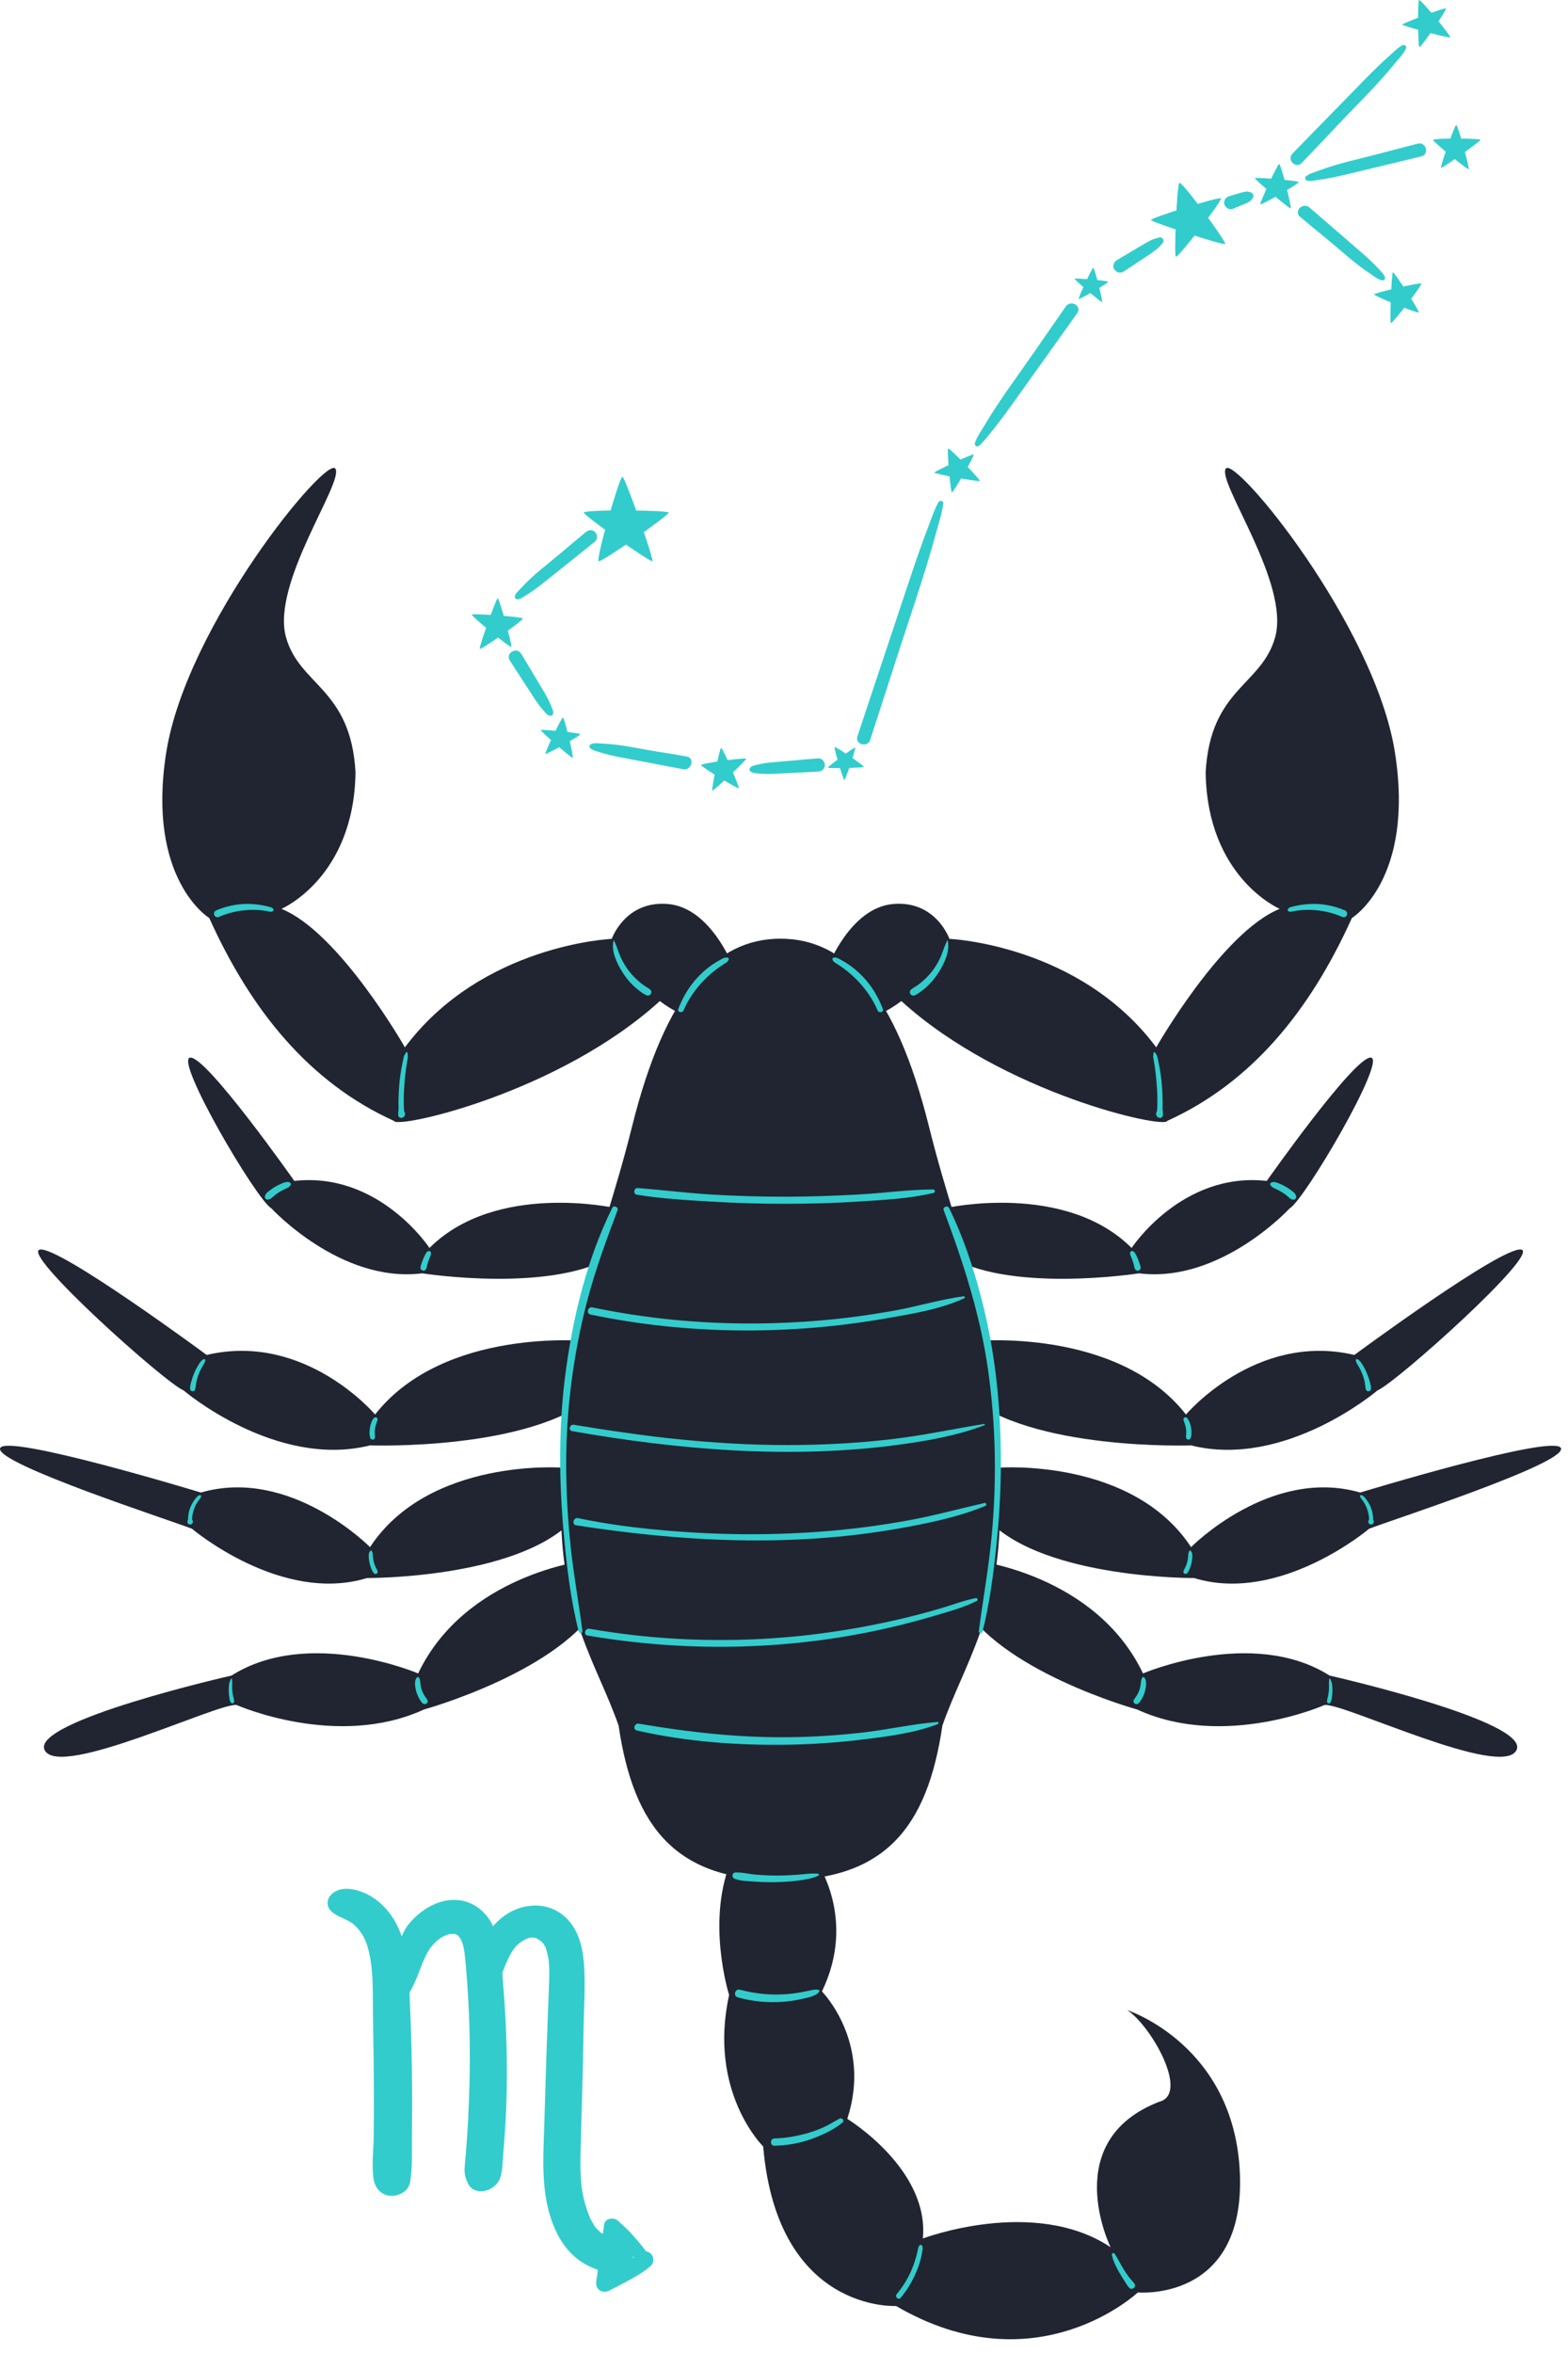 <svg width="70" height="105" viewBox="0 0 70 105" fill="none" xmlns="http://www.w3.org/2000/svg">
<path d="M14.763 85.261C15.041 85.556 15.527 85.628 15.814 85.894C16.099 86.157 16.29 86.468 16.405 86.856C16.705 87.869 16.63 89.005 16.651 90.049C16.674 91.224 16.689 92.4 16.692 93.575C16.693 94.152 16.69 94.73 16.683 95.307C16.676 95.912 16.596 96.562 16.666 97.162C16.714 97.575 16.947 97.93 17.39 97.982C17.766 98.027 18.237 97.799 18.307 97.384C18.421 96.707 18.381 95.992 18.389 95.306C18.397 94.646 18.399 93.986 18.397 93.326C18.392 92.006 18.358 90.687 18.3 89.368C18.245 88.128 18.258 86.776 17.597 85.677C17.312 85.203 16.905 84.788 16.409 84.536C15.935 84.295 15.173 84.107 14.764 84.57C14.584 84.773 14.573 85.059 14.763 85.261Z" fill="#33CCCC"/>
<path d="M17.48 89.49C18.015 89.513 18.301 88.913 18.495 88.505C18.717 88.037 18.849 87.535 19.109 87.083C19.291 86.766 19.601 86.481 19.878 86.372C19.966 86.338 20.063 86.309 20.156 86.295C20.019 86.315 20.323 86.303 20.249 86.294C20.353 86.306 20.417 86.328 20.51 86.445C20.694 86.677 20.743 87.142 20.773 87.458C20.831 88.073 20.875 88.689 20.908 89.305C20.975 90.559 20.991 91.816 20.956 93.071C20.937 93.75 20.91 94.429 20.868 95.108C20.846 95.457 20.821 95.806 20.791 96.155C20.777 96.319 20.762 96.483 20.747 96.647C20.719 96.939 20.755 97.129 20.877 97.406C21.134 97.99 21.913 97.821 22.212 97.406C22.447 97.079 22.422 96.607 22.457 96.217C22.49 95.848 22.518 95.478 22.542 95.108C22.589 94.389 22.619 93.669 22.626 92.948C22.64 91.506 22.587 90.064 22.468 88.627C22.369 87.43 22.403 85.809 21.26 85.073C20.169 84.371 18.861 85.033 18.167 85.963C17.884 86.344 16.562 89.45 17.48 89.49Z" fill="#33CCCC"/>
<path d="M21.8 88.908C22.189 88.787 22.235 88.491 22.376 88.148C22.515 87.812 22.638 87.46 22.823 87.147C22.958 86.919 23.12 86.731 23.352 86.598C23.592 86.46 23.767 86.422 23.974 86.502C23.94 86.489 24.207 86.666 24.122 86.591C24.126 86.595 24.292 86.77 24.203 86.658C24.234 86.696 24.261 86.743 24.286 86.784C24.379 86.942 24.337 86.847 24.394 87.029C24.443 87.185 24.479 87.349 24.5 87.511C24.482 87.371 24.508 87.647 24.508 87.64C24.512 87.696 24.515 87.753 24.517 87.809C24.523 87.949 24.523 88.088 24.52 88.228C24.512 88.655 24.49 89.082 24.473 89.509C24.408 91.247 24.348 92.986 24.3 94.725C24.257 96.258 24.12 97.863 24.712 99.316C24.961 99.927 25.313 100.461 25.849 100.858C26.405 101.268 27.585 101.735 28.106 101.08C28.266 100.879 28.334 100.625 28.195 100.389C27.949 99.971 27.593 99.948 27.18 99.814C26.944 99.738 27.281 99.876 27.07 99.771C27.014 99.743 26.96 99.713 26.907 99.681C26.856 99.65 26.805 99.617 26.757 99.58C26.888 99.682 26.68 99.497 26.659 99.475C26.659 99.475 26.515 99.31 26.591 99.403C26.665 99.495 26.537 99.324 26.537 99.324C26.471 99.223 26.417 99.117 26.36 99.01C26.338 98.97 26.281 98.829 26.35 98.998C26.326 98.938 26.303 98.878 26.281 98.817C26.236 98.698 26.194 98.578 26.155 98.457C25.901 97.661 25.898 96.839 25.918 96.01C25.94 95.084 25.969 94.159 25.995 93.233C26.02 92.322 26.037 91.412 26.053 90.501C26.069 89.635 26.126 88.758 26.086 87.893C26.056 87.228 25.948 86.51 25.572 85.944C25.113 85.255 24.374 84.936 23.558 85.059C22.708 85.187 21.984 85.795 21.622 86.563C21.402 87.03 21.302 87.486 21.282 87.998C21.274 88.2 21.237 88.475 21.347 88.658C21.428 88.8 21.624 88.962 21.8 88.908Z" fill="#33CCCC"/>
<path d="M29.009 100.776C28.965 100.587 28.808 100.42 28.692 100.268C28.54 100.069 28.373 99.882 28.206 99.695C28.018 99.483 27.802 99.294 27.593 99.102C27.41 98.934 27.012 98.97 26.971 99.266C26.869 100.002 26.767 100.739 26.665 101.475C26.649 101.58 26.636 101.684 26.62 101.789C26.599 101.945 26.622 102.09 26.757 102.191C26.887 102.288 27.038 102.29 27.183 102.221C27.438 102.099 27.688 101.968 27.936 101.832C28.323 101.62 28.728 101.401 29.058 101.104C29.21 100.967 29.197 100.708 29.058 100.569C28.906 100.417 28.677 100.432 28.523 100.569C28.497 100.593 28.41 100.688 28.485 100.604C28.458 100.635 28.41 100.66 28.377 100.683C28.293 100.741 28.206 100.796 28.119 100.849C27.925 100.968 27.727 101.079 27.526 101.187C27.285 101.316 27.044 101.441 26.799 101.56C26.991 101.67 27.182 101.78 27.373 101.89C27.47 101.153 27.567 100.416 27.663 99.678C27.677 99.573 27.691 99.469 27.704 99.364C27.492 99.452 27.28 99.539 27.07 99.627C27.276 99.814 27.473 100.015 27.687 100.193C27.863 100.34 28.034 100.493 28.209 100.64C28.36 100.766 28.505 100.937 28.677 101.031C28.852 101.13 29.055 100.971 29.009 100.776Z" fill="#33CCCC"/>
<path d="M52.652 8.158C52.762 8.074 54.78 10.818 54.696 10.888C54.612 10.958 51.397 9.91 51.383 9.816C51.369 9.722 54.406 8.776 54.504 8.847C54.602 8.919 52.585 11.519 52.494 11.461C52.403 11.403 52.541 8.241 52.652 8.158Z" fill="#33CCCC"/>
<path d="M26.729 25.043C26.576 25.001 27.665 21.244 27.787 21.272C27.909 21.3 29.201 24.961 29.127 25.04C29.05 25.119 26.066 23.013 26.062 22.873C26.058 22.733 29.838 22.754 29.849 22.877C29.86 23 26.883 25.085 26.729 25.043Z" fill="#33CCCC"/>
<path d="M63.347 0.001C63.414 -0.056 64.795 1.62 64.744 1.667C64.693 1.714 62.611 1.16 62.598 1.101C62.585 1.042 64.486 0.333 64.551 0.375C64.616 0.417 63.423 2.143 63.363 2.109C63.303 2.075 63.28 0.058 63.347 0.001Z" fill="#33CCCC"/>
<path d="M63.977 6.244C63.976 6.158 66.09 6.172 66.094 6.239C66.098 6.307 64.384 7.518 64.331 7.49C64.279 7.462 64.934 5.6 65.007 5.577C65.079 5.555 65.624 7.524 65.561 7.547C65.499 7.572 63.978 6.33 63.977 6.244Z" fill="#33CCCC"/>
<path d="M63.448 12.653C63.52 12.708 62.151 14.458 62.092 14.418C62.033 14.377 62.126 12.173 62.182 12.148C62.238 12.122 63.367 13.864 63.34 13.939C63.312 14.013 61.324 13.203 61.344 13.136C61.365 13.068 63.376 12.598 63.448 12.653Z" fill="#33CCCC"/>
<path d="M57.104 7.318C57.184 7.297 57.681 9.281 57.618 9.301C57.555 9.321 56.007 8.006 56.02 7.951C56.033 7.896 57.937 8.061 57.976 8.123C58.014 8.185 56.301 9.171 56.264 9.118C56.227 9.065 57.023 7.339 57.104 7.318Z" fill="#33CCCC"/>
<path d="M48.803 11.951C48.865 11.935 49.247 13.462 49.199 13.478C49.151 13.493 47.959 12.481 47.969 12.439C47.979 12.397 49.445 12.524 49.474 12.572C49.504 12.62 48.184 13.379 48.156 13.338C48.128 13.296 48.741 11.968 48.803 11.951Z" fill="#33CCCC"/>
<path d="M37.259 33.341C37.294 33.288 38.593 34.179 38.567 34.223C38.541 34.266 36.978 34.297 36.957 34.258C36.936 34.219 38.119 33.344 38.173 33.361C38.227 33.378 37.741 34.82 37.692 34.808C37.643 34.796 37.223 33.394 37.259 33.341Z" fill="#33CCCC"/>
<path d="M25.128 32.022C25.201 32.004 25.625 33.803 25.568 33.821C25.511 33.838 24.128 32.631 24.141 32.581C24.154 32.531 25.872 32.705 25.906 32.761C25.94 32.818 24.379 33.687 24.346 33.639C24.313 33.59 25.055 32.04 25.128 32.022Z" fill="#33CCCC"/>
<path d="M31.297 34.142C31.285 34.059 33.3 33.794 33.312 33.858C33.324 33.922 31.852 35.301 31.799 35.282C31.746 35.264 32.125 33.403 32.19 33.373C32.256 33.342 33.035 35.145 32.978 35.175C32.922 35.205 31.309 34.222 31.297 34.142Z" fill="#33CCCC"/>
<path d="M42.325 20.02C42.383 19.962 43.784 21.414 43.74 21.462C43.696 21.51 41.726 21.148 41.711 21.094C41.695 21.04 43.404 20.245 43.467 20.28C43.53 20.314 42.551 22 42.493 21.973C42.435 21.945 42.267 20.078 42.325 20.02Z" fill="#33CCCC"/>
<path d="M23.336 27.597C23.391 27.675 21.464 29.013 21.417 28.954C21.37 28.895 22.153 26.701 22.218 26.692C22.283 26.684 22.877 28.794 22.826 28.86C22.775 28.926 21.022 27.488 21.063 27.426C21.105 27.365 23.281 27.519 23.336 27.597Z" fill="#33CCCC"/>
<path d="M62.61 2.019C62.405 2.125 62.243 2.298 62.07 2.45C61.66 2.812 61.273 3.194 60.891 3.585C60.024 4.472 59.156 5.358 58.291 6.246C58.093 6.449 57.894 6.651 57.697 6.856C57.434 7.13 57.85 7.547 58.114 7.273C58.655 6.71 59.19 6.141 59.727 5.574C60.574 4.679 61.471 3.81 62.25 2.854C62.427 2.637 62.645 2.426 62.765 2.172C62.811 2.072 62.714 1.966 62.61 2.019Z" fill="#33CCCC"/>
<path d="M61.83 12.371C61.771 12.216 61.65 12.11 61.539 11.99C61.292 11.723 61.028 11.48 60.753 11.242C60.133 10.705 59.513 10.168 58.891 9.633C58.745 9.507 58.599 9.38 58.452 9.255C58.164 9.012 57.745 9.427 58.035 9.672C58.437 10.011 58.845 10.343 59.251 10.677C59.885 11.199 60.501 11.778 61.191 12.226C61.347 12.328 61.508 12.472 61.694 12.509C61.767 12.525 61.863 12.458 61.83 12.371Z" fill="#33CCCC"/>
<path d="M43.684 19.906C43.88 19.756 44.021 19.557 44.178 19.367C44.549 18.917 44.895 18.451 45.234 17.976C46.008 16.892 46.784 15.809 47.556 14.724C47.736 14.472 47.917 14.22 48.095 13.967C48.314 13.656 47.803 13.361 47.586 13.669C47.11 14.347 46.641 15.03 46.169 15.711C45.423 16.789 44.624 17.847 43.955 18.975C43.801 19.234 43.611 19.49 43.52 19.779C43.492 19.866 43.605 19.967 43.684 19.906Z" fill="#33CCCC"/>
<path d="M41.899 22.404C41.717 22.724 41.604 23.079 41.472 23.423C41.16 24.235 40.876 25.056 40.601 25.882C39.97 27.773 39.339 29.664 38.711 31.556C38.567 31.991 38.42 32.425 38.278 32.861C38.16 33.222 38.729 33.377 38.847 33.018C39.234 31.836 39.613 30.651 39.995 29.467C40.603 27.579 41.268 25.698 41.788 23.783C41.906 23.347 42.058 22.91 42.111 22.461C42.122 22.346 41.951 22.313 41.899 22.404Z" fill="#33CCCC"/>
<path d="M33.493 34.416C33.581 34.502 33.705 34.498 33.822 34.512C34.056 34.54 34.283 34.544 34.518 34.533C35.061 34.506 35.604 34.481 36.147 34.452C36.274 34.445 36.402 34.44 36.529 34.432C36.688 34.421 36.824 34.304 36.824 34.137C36.824 33.986 36.689 33.831 36.529 33.842C36.185 33.865 35.842 33.898 35.499 33.928C35.209 33.953 34.919 33.978 34.629 34.004C34.37 34.026 34.109 34.046 33.857 34.113C33.737 34.145 33.572 34.157 33.491 34.259C33.456 34.305 33.446 34.37 33.493 34.416Z" fill="#33CCCC"/>
<path d="M26.35 33.386C26.462 33.486 26.603 33.514 26.744 33.559C27.064 33.661 27.386 33.736 27.717 33.798C28.471 33.943 29.225 34.087 29.98 34.228C30.154 34.261 30.328 34.295 30.502 34.327C30.873 34.392 31.032 33.824 30.659 33.758C30.181 33.672 29.701 33.597 29.221 33.52C28.465 33.395 27.693 33.215 26.926 33.184C26.757 33.176 26.561 33.136 26.4 33.2C26.327 33.227 26.281 33.325 26.35 33.386Z" fill="#33CCCC"/>
<path d="M24.687 31.86C24.72 31.748 24.664 31.652 24.624 31.549C24.535 31.318 24.426 31.104 24.299 30.892C24.021 30.428 23.745 29.963 23.465 29.5C23.399 29.39 23.334 29.279 23.266 29.17C23.065 28.849 22.555 29.144 22.757 29.468C22.937 29.757 23.126 30.042 23.312 30.328C23.47 30.57 23.627 30.812 23.785 31.055C23.926 31.272 24.066 31.493 24.244 31.683C24.33 31.775 24.419 31.917 24.549 31.94C24.609 31.95 24.668 31.923 24.687 31.86Z" fill="#33CCCC"/>
<path d="M23.124 26.741C23.133 26.741 23.142 26.738 23.151 26.738C23.161 26.736 23.171 26.735 23.181 26.733C23.133 26.739 23.228 26.72 23.258 26.703C23.344 26.654 23.427 26.599 23.511 26.547C23.808 26.363 24.083 26.151 24.356 25.933C24.954 25.456 25.553 24.979 26.149 24.498C26.289 24.387 26.429 24.276 26.568 24.162C26.691 24.061 26.673 23.849 26.568 23.744C26.446 23.622 26.275 23.643 26.151 23.744C25.776 24.052 25.408 24.367 25.037 24.68C24.463 25.163 23.84 25.623 23.327 26.172C23.244 26.262 23.159 26.349 23.076 26.441C23.052 26.466 23.032 26.491 23.014 26.523C23.006 26.537 22.985 26.625 23.003 26.555C23.001 26.561 22.998 26.567 22.997 26.573C22.995 26.584 22.99 26.593 22.987 26.604C22.954 26.692 23.047 26.753 23.124 26.741Z" fill="#33CCCC"/>
<path d="M55.84 8.587C55.785 8.57 55.727 8.545 55.668 8.548C55.574 8.552 55.485 8.575 55.395 8.601C55.25 8.642 55.106 8.683 54.962 8.727C54.93 8.737 54.897 8.745 54.865 8.756C54.792 8.782 54.729 8.823 54.689 8.891C54.652 8.954 54.636 9.047 54.659 9.118C54.705 9.261 54.866 9.379 55.022 9.324C55.046 9.315 55.07 9.304 55.093 9.294C55.07 9.304 55.046 9.314 55.023 9.324C55.114 9.287 55.205 9.251 55.295 9.213C55.369 9.182 55.443 9.151 55.517 9.12C55.605 9.083 55.695 9.051 55.774 8.999C55.819 8.969 55.855 8.937 55.886 8.892C55.893 8.882 55.899 8.872 55.906 8.862C55.916 8.848 55.926 8.833 55.935 8.819C55.993 8.731 55.931 8.615 55.84 8.587Z" fill="#33CCCC"/>
<path d="M51.898 10.638C51.863 10.597 51.795 10.581 51.745 10.597C51.631 10.632 51.51 10.66 51.402 10.711C51.244 10.786 51.096 10.874 50.946 10.963C50.646 11.141 50.346 11.318 50.046 11.498C49.981 11.537 49.915 11.575 49.85 11.616C49.72 11.698 49.656 11.883 49.744 12.019C49.828 12.15 50.008 12.212 50.147 12.125C50.326 12.012 50.502 11.893 50.678 11.776C50.998 11.564 51.328 11.362 51.631 11.126C51.646 11.114 51.661 11.103 51.676 11.091C51.615 11.139 51.705 11.066 51.724 11.045C51.747 11.02 51.769 10.996 51.792 10.971C51.827 10.934 51.862 10.896 51.896 10.859C51.931 10.822 51.957 10.758 51.936 10.707C51.927 10.679 51.918 10.662 51.898 10.638Z" fill="#33CCCC"/>
<path d="M58.349 8.059C58.525 8.094 58.699 8.051 58.875 8.026C59.278 7.969 59.672 7.889 60.068 7.794C60.979 7.575 61.891 7.357 62.802 7.136C63.019 7.083 63.236 7.032 63.453 6.978C63.821 6.885 63.665 6.317 63.296 6.409C62.725 6.553 62.157 6.705 61.588 6.855C60.695 7.09 59.772 7.279 58.906 7.602C58.7 7.678 58.47 7.732 58.299 7.872C58.235 7.924 58.27 8.044 58.349 8.059Z" fill="#33CCCC"/>
<path d="M26.122 69.643C26.122 69.643 20.773 70.263 18.667 74.675C18.667 74.675 13.788 72.588 10.337 74.769C10.337 74.769 1.332 76.814 1.996 78.102C2.66 79.39 9.723 75.985 10.559 76.082C10.559 76.082 15.043 78.072 18.928 76.284C18.928 76.284 25.157 74.566 26.831 71.422L26.122 69.643Z" fill="#212531"/>
<path d="M18.647 74.835C18.558 74.877 18.528 75.015 18.527 75.105C18.526 75.215 18.544 75.328 18.57 75.434C18.596 75.539 18.635 75.641 18.682 75.738C18.706 75.787 18.733 75.834 18.763 75.879C18.799 75.932 18.837 75.993 18.893 76.026C18.931 76.048 18.989 76.053 19.026 76.026C19.035 76.019 19.044 76.013 19.053 76.005C19.085 75.976 19.102 75.918 19.087 75.876C19.066 75.822 19.031 75.786 18.999 75.741C18.971 75.701 18.945 75.66 18.921 75.618C18.875 75.538 18.84 75.454 18.814 75.366C18.788 75.28 18.774 75.193 18.766 75.104C18.758 75.02 18.746 74.897 18.68 74.838C18.67 74.831 18.658 74.83 18.647 74.835Z" fill="#33CCCC"/>
<path d="M10.317 74.911C10.271 74.992 10.24 75.068 10.228 75.161C10.216 75.254 10.21 75.347 10.211 75.44C10.212 75.535 10.219 75.629 10.232 75.723C10.244 75.81 10.254 75.926 10.32 75.989C10.36 76.027 10.434 76.013 10.448 75.955C10.468 75.871 10.426 75.777 10.409 75.693C10.392 75.609 10.378 75.525 10.371 75.439C10.364 75.352 10.363 75.265 10.367 75.178C10.371 75.09 10.365 75.008 10.357 74.92C10.355 74.902 10.328 74.891 10.317 74.911Z" fill="#33CCCC"/>
<path d="M25.082 65.492C25.082 65.492 19.141 65.049 16.519 69.039C16.519 69.039 12.975 65.442 8.968 66.603C8.968 66.603 0.233 63.941 0.005 64.628C-0.223 65.315 7.779 67.898 8.57 68.219C8.57 68.219 12.554 71.594 16.386 70.418C16.386 70.418 22.984 70.459 25.524 67.887L25.082 65.492Z" fill="#212531"/>
<path d="M16.559 69.182C16.536 69.206 16.511 69.229 16.493 69.258C16.467 69.299 16.462 69.352 16.461 69.4C16.458 69.494 16.469 69.59 16.485 69.683C16.5 69.771 16.523 69.857 16.554 69.941C16.588 70.034 16.627 70.133 16.694 70.208C16.758 70.278 16.891 70.205 16.857 70.113C16.827 70.032 16.779 69.96 16.746 69.88C16.714 69.803 16.69 69.722 16.673 69.64C16.656 69.561 16.649 69.482 16.645 69.4C16.643 69.353 16.641 69.307 16.622 69.264C16.609 69.236 16.591 69.212 16.577 69.184C16.574 69.178 16.564 69.177 16.559 69.182Z" fill="#33CCCC"/>
<path d="M8.897 66.722C8.8 66.765 8.732 66.864 8.672 66.948C8.609 67.035 8.556 67.129 8.513 67.228C8.424 67.432 8.391 67.647 8.391 67.868C8.406 67.841 8.421 67.815 8.437 67.788C8.311 67.85 8.355 68.049 8.502 68.029C8.563 68.021 8.612 67.968 8.612 67.905C8.612 67.838 8.565 67.801 8.509 67.779C8.532 67.809 8.554 67.839 8.577 67.868C8.566 67.673 8.611 67.479 8.678 67.297C8.712 67.206 8.756 67.119 8.808 67.037C8.86 66.955 8.934 66.886 8.974 66.798C8.996 66.746 8.948 66.699 8.897 66.722Z" fill="#33CCCC"/>
<path d="M26.216 59.845C26.216 59.845 19.817 59.211 16.745 63.121C16.745 63.121 13.629 59.428 9.227 60.463C9.227 60.463 2.636 55.595 1.778 55.761C0.92 55.928 7.359 61.699 8.196 62.046C8.196 62.046 12.307 65.553 16.521 64.499C16.521 64.499 23.656 64.752 26.554 62.257L26.216 59.845Z" fill="#212531"/>
<path d="M16.725 63.256C16.651 63.289 16.607 63.403 16.579 63.474C16.551 63.546 16.53 63.622 16.517 63.698C16.503 63.778 16.495 63.859 16.496 63.94C16.496 63.986 16.503 64.031 16.509 64.076C16.516 64.126 16.523 64.172 16.56 64.21C16.603 64.254 16.698 64.252 16.725 64.189C16.74 64.153 16.745 64.131 16.741 64.092C16.741 64.09 16.738 64.062 16.737 64.052C16.734 64.019 16.734 63.986 16.732 63.953C16.73 63.888 16.732 63.807 16.741 63.752C16.752 63.682 16.769 63.613 16.792 63.547C16.803 63.514 16.814 63.48 16.826 63.447C16.84 63.409 16.86 63.373 16.856 63.331C16.849 63.262 16.79 63.227 16.725 63.256Z" fill="#33CCCC"/>
<path d="M9.094 60.652C8.982 60.703 8.912 60.819 8.85 60.92C8.784 61.027 8.727 61.138 8.678 61.253C8.63 61.367 8.588 61.483 8.555 61.602C8.522 61.723 8.467 61.874 8.49 61.999C8.507 62.091 8.662 62.117 8.701 62.027C8.747 61.92 8.74 61.786 8.765 61.672C8.79 61.557 8.825 61.444 8.866 61.333C8.907 61.224 8.957 61.118 9.014 61.017C9.069 60.918 9.146 60.822 9.166 60.708C9.175 60.664 9.135 60.634 9.094 60.652Z" fill="#33CCCC"/>
<path d="M27.446 53.904C27.446 53.904 22.145 52.722 19.173 55.689C19.173 55.689 16.936 52.276 13.139 52.697C13.139 52.697 9.231 47.142 8.495 47.194C7.758 47.247 11.447 53.543 12.114 53.919C12.114 53.919 15.205 57.277 18.845 56.821C18.845 56.821 24.801 57.758 27.485 55.961L27.446 53.904Z" fill="#212531"/>
<path d="M19.161 55.826C19.115 55.829 19.084 55.841 19.054 55.876C19.028 55.906 19.006 55.936 18.988 55.972C18.957 56.033 18.928 56.095 18.901 56.158C18.874 56.222 18.849 56.286 18.827 56.351C18.803 56.421 18.776 56.495 18.77 56.569C18.764 56.635 18.826 56.693 18.886 56.701C18.956 56.71 19.009 56.668 19.033 56.605C19.055 56.547 19.062 56.481 19.079 56.421C19.096 56.36 19.115 56.3 19.136 56.24C19.159 56.177 19.177 56.132 19.2 56.082C19.215 56.049 19.227 56.018 19.236 55.983C19.248 55.937 19.245 55.904 19.223 55.862C19.211 55.841 19.185 55.825 19.161 55.826Z" fill="#33CCCC"/>
<path d="M12.952 52.778C12.86 52.712 12.724 52.753 12.629 52.791C12.523 52.834 12.42 52.881 12.32 52.937C12.229 52.988 12.142 53.045 12.059 53.108C11.96 53.184 11.799 53.287 11.835 53.433C11.835 53.41 11.835 53.388 11.835 53.365C11.833 53.369 11.832 53.374 11.83 53.378C11.798 53.461 11.896 53.556 11.978 53.526C11.983 53.524 11.987 53.523 11.992 53.521C11.969 53.521 11.947 53.521 11.924 53.521C12.052 53.557 12.158 53.422 12.247 53.35C12.278 53.325 12.304 53.305 12.347 53.274C12.39 53.244 12.433 53.215 12.478 53.188C12.562 53.137 12.65 53.091 12.74 53.05C12.782 53.031 12.831 53.011 12.878 52.981C12.924 52.952 12.966 52.908 12.985 52.857C12.998 52.828 12.976 52.795 12.952 52.778Z" fill="#33CCCC"/>
<path d="M43.572 69.643C43.572 69.643 48.922 70.263 51.027 74.675C51.027 74.675 55.906 72.588 59.357 74.77C59.357 74.77 68.362 76.815 67.698 78.103C67.034 79.391 59.971 75.986 59.135 76.083C59.135 76.083 54.651 78.073 50.766 76.285C50.766 76.285 44.537 74.567 42.863 71.423L43.572 69.643Z" fill="#212531"/>
<path d="M51.017 74.84C50.953 74.898 50.938 75.016 50.931 75.098C50.922 75.19 50.908 75.279 50.882 75.368C50.856 75.454 50.822 75.535 50.779 75.612C50.755 75.654 50.728 75.695 50.7 75.735C50.667 75.783 50.63 75.821 50.608 75.877C50.592 75.918 50.609 75.977 50.642 76.006C50.65 76.013 50.66 76.02 50.669 76.027C50.706 76.054 50.764 76.049 50.801 76.027C50.855 75.995 50.892 75.938 50.926 75.887C50.958 75.842 50.984 75.795 51.008 75.747C51.059 75.648 51.099 75.543 51.124 75.435C51.151 75.331 51.166 75.222 51.167 75.115C51.169 75.023 51.139 74.879 51.048 74.836C51.038 74.83 51.026 74.831 51.017 74.84Z" fill="#33CCCC"/>
<path d="M59.338 74.922C59.33 75.01 59.325 75.092 59.328 75.18C59.333 75.267 59.331 75.354 59.324 75.441C59.317 75.527 59.303 75.611 59.286 75.695C59.269 75.778 59.227 75.873 59.248 75.957C59.261 76.015 59.336 76.029 59.376 75.991C59.441 75.928 59.45 75.811 59.463 75.725C59.476 75.631 59.484 75.537 59.484 75.442C59.486 75.349 59.479 75.255 59.467 75.163C59.455 75.07 59.425 74.995 59.379 74.913C59.367 74.891 59.34 74.902 59.338 74.922Z" fill="#33CCCC"/>
<path d="M44.61 65.492C44.61 65.492 50.55 65.049 53.173 69.039C53.173 69.039 56.717 65.442 60.724 66.603C60.724 66.603 69.459 63.941 69.687 64.628C69.915 65.315 61.913 67.898 61.122 68.219C61.122 68.219 57.138 71.594 53.306 70.418C53.306 70.418 46.708 70.459 44.168 67.887L44.61 65.492Z" fill="#212531"/>
<path d="M53.113 69.184C53.099 69.211 53.08 69.236 53.068 69.264C53.049 69.307 53.047 69.353 53.045 69.4C53.041 69.481 53.034 69.56 53.017 69.64C53 69.722 52.976 69.803 52.944 69.88C52.911 69.96 52.863 70.032 52.833 70.113C52.8 70.205 52.933 70.278 52.996 70.208C53.062 70.136 53.099 70.04 53.133 69.949C53.165 69.863 53.189 69.774 53.205 69.684C53.221 69.593 53.23 69.501 53.229 69.409C53.229 69.362 53.225 69.306 53.201 69.265C53.183 69.234 53.156 69.209 53.131 69.183C53.126 69.177 53.117 69.178 53.113 69.184Z" fill="#33CCCC"/>
<path d="M60.721 66.798C60.761 66.886 60.836 66.956 60.887 67.037C60.939 67.119 60.983 67.206 61.017 67.296C61.085 67.478 61.129 67.672 61.118 67.867C61.141 67.837 61.163 67.807 61.186 67.778C61.13 67.8 61.083 67.838 61.083 67.904C61.083 67.967 61.131 68.02 61.193 68.028C61.339 68.048 61.384 67.849 61.258 67.787C61.273 67.814 61.289 67.84 61.304 67.867C61.303 67.646 61.271 67.431 61.182 67.227C61.14 67.131 61.089 67.04 61.028 66.955C60.967 66.869 60.897 66.766 60.798 66.722C60.745 66.699 60.697 66.746 60.721 66.798Z" fill="#33CCCC"/>
<path d="M43.475 59.845C43.475 59.845 49.875 59.211 52.946 63.121C52.946 63.121 56.062 59.428 60.464 60.463C60.464 60.463 67.055 55.595 67.913 55.761C68.771 55.928 62.332 61.699 61.495 62.046C61.495 62.046 57.384 65.553 53.17 64.499C53.17 64.499 46.035 64.752 43.137 62.257L43.475 59.845Z" fill="#212531"/>
<path d="M52.833 63.331C52.828 63.373 52.848 63.409 52.862 63.447C52.874 63.478 52.883 63.509 52.894 63.54C52.918 63.609 52.936 63.68 52.947 63.752C52.955 63.805 52.959 63.883 52.956 63.946C52.955 63.981 52.954 64.017 52.951 64.052C52.95 64.062 52.948 64.09 52.947 64.092C52.942 64.131 52.947 64.153 52.963 64.189C52.99 64.253 53.086 64.254 53.128 64.21C53.164 64.174 53.171 64.131 53.178 64.083C53.185 64.038 53.191 63.992 53.192 63.947C53.193 63.864 53.185 63.78 53.171 63.698C53.158 63.624 53.138 63.551 53.112 63.48C53.096 63.438 53.077 63.398 53.054 63.359C53.031 63.319 53.008 63.276 52.964 63.256C52.901 63.227 52.841 63.262 52.833 63.331Z" fill="#33CCCC"/>
<path d="M60.525 60.708C60.545 60.821 60.621 60.918 60.676 61.017C60.733 61.119 60.783 61.224 60.825 61.333C60.867 61.443 60.901 61.556 60.925 61.672C60.95 61.787 60.943 61.92 60.989 62.027C61.028 62.117 61.183 62.092 61.2 61.999C61.223 61.878 61.17 61.73 61.139 61.612C61.105 61.489 61.062 61.37 61.012 61.253C60.964 61.141 60.91 61.033 60.846 60.929C60.782 60.825 60.711 60.704 60.596 60.651C60.556 60.634 60.517 60.664 60.525 60.708Z" fill="#33CCCC"/>
<path d="M42.245 53.904C42.245 53.904 47.546 52.722 50.518 55.689C50.518 55.689 52.755 52.276 56.552 52.697C56.552 52.697 60.46 47.142 61.196 47.194C61.932 47.246 58.244 53.543 57.577 53.919C57.577 53.919 54.487 57.277 50.847 56.821C50.847 56.821 44.891 57.758 42.207 55.961L42.245 53.904Z" fill="#212531"/>
<path d="M50.469 55.862C50.447 55.904 50.444 55.937 50.456 55.983C50.465 56.018 50.477 56.049 50.492 56.082C50.515 56.132 50.533 56.177 50.556 56.24C50.577 56.3 50.596 56.36 50.613 56.421C50.63 56.481 50.637 56.547 50.659 56.605C50.683 56.668 50.736 56.71 50.806 56.701C50.867 56.693 50.928 56.636 50.922 56.569C50.916 56.495 50.889 56.421 50.865 56.351C50.843 56.286 50.818 56.222 50.791 56.158C50.764 56.095 50.736 56.033 50.704 55.972C50.686 55.937 50.664 55.906 50.638 55.876C50.608 55.841 50.576 55.829 50.531 55.826C50.507 55.825 50.48 55.841 50.469 55.862Z" fill="#33CCCC"/>
<path d="M56.707 52.86C56.726 52.908 56.765 52.952 56.807 52.98C56.852 53.009 56.907 53.033 56.945 53.05C57.038 53.091 57.128 53.138 57.214 53.191C57.256 53.217 57.297 53.244 57.338 53.272C57.358 53.286 57.378 53.301 57.398 53.316C57.4 53.318 57.427 53.338 57.413 53.327C57.421 53.334 57.43 53.341 57.439 53.348C57.529 53.42 57.639 53.56 57.768 53.524C57.745 53.524 57.723 53.524 57.7 53.524C57.704 53.526 57.709 53.527 57.713 53.529C57.795 53.559 57.894 53.464 57.861 53.381C57.859 53.377 57.858 53.372 57.856 53.368C57.856 53.391 57.856 53.413 57.856 53.436C57.891 53.292 57.737 53.192 57.638 53.116C57.553 53.051 57.464 52.992 57.371 52.94C57.274 52.885 57.173 52.839 57.07 52.797C56.974 52.758 56.834 52.713 56.74 52.781C56.716 52.795 56.695 52.828 56.707 52.86Z" fill="#33CCCC"/>
<path d="M41.472 50.272C39.977 44.269 37.732 41.888 34.846 41.888H34.844H34.842C31.956 41.888 29.711 44.269 28.216 50.272C26.721 56.275 25.055 58.63 25.043 67.372C25.054 72.188 26.648 74.241 27.616 77.002C28.29 81.598 30.23 83.904 34.842 83.904H34.844H34.846C39.457 83.904 41.398 81.597 42.071 77.002C43.04 74.241 44.634 72.188 44.644 67.372C44.633 58.63 42.967 56.275 41.472 50.272Z" fill="#212531"/>
<path d="M36.45 83.07C36.45 83.07 38.265 85.619 36.694 88.866C36.694 88.866 38.941 91.134 37.826 94.552C37.826 94.552 41.495 96.785 41.199 99.89C41.199 99.89 46.166 98.009 49.581 100.28C49.581 100.28 47.236 95.543 51.744 93.791C53.118 93.452 51.399 90.405 50.325 89.701C50.325 89.701 55.117 91.248 55.352 96.993C55.587 102.738 50.795 102.298 50.795 102.298C50.795 102.298 46.27 106.564 40.002 102.902C40.002 102.902 34.706 103.209 34.071 95.785C34.071 95.785 31.594 93.356 32.55 89.024C32.55 89.024 31.476 85.654 32.698 82.894C32.698 82.894 34.368 83.13 36.45 83.07Z" fill="#212531"/>
<path d="M36.557 88.805C36.45 88.76 36.318 88.791 36.205 88.813C36.056 88.842 35.91 88.88 35.761 88.905C35.456 88.957 35.15 88.993 34.84 89.002C34.233 89.02 33.621 88.947 33.033 88.789C32.812 88.73 32.718 89.072 32.938 89.132C33.571 89.304 34.218 89.374 34.873 89.332C35.187 89.312 35.504 89.273 35.809 89.198C36.036 89.143 36.456 89.085 36.581 88.859C36.593 88.837 36.581 88.814 36.557 88.805Z" fill="#33CCCC"/>
<path d="M37.479 94.541C37.247 94.667 37.027 94.807 36.787 94.918C36.559 95.023 36.324 95.11 36.083 95.18C35.591 95.324 35.087 95.413 34.575 95.426C34.366 95.431 34.365 95.758 34.575 95.751C35.123 95.735 35.672 95.648 36.189 95.464C36.684 95.287 37.206 95.053 37.613 94.715C37.714 94.633 37.586 94.483 37.479 94.541Z" fill="#33CCCC"/>
<path d="M41.094 100.178C41.009 100.209 40.999 100.284 40.982 100.363C40.961 100.467 40.934 100.569 40.907 100.672C40.853 100.88 40.785 101.085 40.701 101.282C40.534 101.675 40.307 102.041 40.034 102.369C39.935 102.487 40.105 102.659 40.205 102.54C40.507 102.178 40.748 101.772 40.925 101.336C41.012 101.123 41.086 100.901 41.134 100.676C41.158 100.564 41.18 100.449 41.19 100.335C41.195 100.293 41.174 100.149 41.094 100.178Z" fill="#33CCCC"/>
<path d="M49.638 100.626C49.69 100.893 49.826 101.152 49.958 101.389C50.023 101.506 50.093 101.621 50.166 101.733C50.245 101.852 50.318 101.99 50.416 102.094C50.53 102.215 50.748 102.055 50.65 101.913C50.574 101.803 50.472 101.71 50.391 101.601C50.311 101.493 50.235 101.382 50.164 101.268C50.022 101.042 49.91 100.796 49.763 100.573C49.721 100.506 49.623 100.549 49.638 100.626Z" fill="#33CCCC"/>
<path d="M36.518 83.614C36.223 83.58 35.9 83.64 35.603 83.658C35.295 83.677 34.989 83.696 34.68 83.695C34.372 83.694 34.063 83.68 33.756 83.656C33.457 83.632 33.136 83.544 32.838 83.558C32.67 83.566 32.651 83.783 32.8 83.84C33.084 83.949 33.454 83.946 33.756 83.968C34.075 83.991 34.395 83.996 34.715 83.986C35.022 83.977 35.333 83.96 35.637 83.917C35.932 83.875 36.272 83.835 36.539 83.695C36.583 83.674 36.558 83.619 36.518 83.614Z" fill="#33CCCC"/>
<path d="M42.129 54.002C43.007 56.341 43.767 58.688 44.116 61.171C44.461 63.624 44.5 66.108 44.268 68.573C44.135 69.988 43.881 71.384 43.697 72.792C43.684 72.887 43.839 72.905 43.862 72.814C44.177 71.575 44.341 70.295 44.475 69.025C44.607 67.777 44.681 66.522 44.682 65.268C44.685 62.785 44.436 60.328 43.808 57.92C43.448 56.543 42.997 55.18 42.367 53.902C42.302 53.771 42.077 53.863 42.129 54.002Z" fill="#33CCCC"/>
<path d="M41.66 53.078C40.562 53.083 39.464 53.239 38.368 53.301C37.267 53.362 36.166 53.401 35.063 53.402C33.961 53.403 32.859 53.371 31.758 53.305C30.657 53.239 29.564 53.098 28.465 53.015C28.297 53.002 28.256 53.285 28.425 53.312C29.521 53.491 30.65 53.554 31.758 53.62C32.858 53.686 33.96 53.719 35.063 53.718C36.165 53.717 37.268 53.688 38.368 53.615C39.469 53.542 40.606 53.491 41.681 53.232C41.767 53.212 41.748 53.078 41.66 53.078Z" fill="#33CCCC"/>
<path d="M43.014 57.846C41.977 57.986 40.958 58.299 39.926 58.485C38.825 58.683 37.716 58.832 36.601 58.927C34.427 59.112 32.236 59.105 30.064 58.894C28.849 58.776 27.643 58.591 26.448 58.341C26.241 58.298 26.153 58.615 26.361 58.659C30.68 59.564 35.222 59.589 39.565 58.83C40.722 58.628 41.978 58.426 43.051 57.934C43.105 57.909 43.063 57.84 43.014 57.846Z" fill="#33CCCC"/>
<path d="M43.932 63.543C42.758 63.73 41.597 63.977 40.418 64.142C39.231 64.307 38.033 64.403 36.836 64.451C34.454 64.546 32.065 64.431 29.697 64.162C28.332 64.007 26.973 63.804 25.619 63.579C25.434 63.548 25.353 63.83 25.541 63.863C30.284 64.694 35.208 65.115 40.001 64.485C41.327 64.311 42.695 64.076 43.948 63.599C43.982 63.586 43.968 63.538 43.932 63.543Z" fill="#33CCCC"/>
<path d="M43.951 67.07C42.834 67.324 41.732 67.627 40.604 67.836C39.414 68.056 38.214 68.216 37.009 68.318C34.599 68.522 32.17 68.508 29.761 68.301C28.434 68.187 27.111 68.022 25.807 67.746C25.597 67.702 25.514 68.031 25.72 68.064C30.482 68.806 35.333 69.051 40.103 68.211C41.412 67.98 42.754 67.707 43.987 67.2C44.064 67.167 44.037 67.05 43.951 67.07Z" fill="#33CCCC"/>
<path d="M43.561 71.313C43.018 71.421 42.487 71.628 41.955 71.783C41.419 71.94 40.879 72.083 40.336 72.213C39.231 72.477 38.112 72.687 36.988 72.846C34.734 73.165 32.444 73.257 30.172 73.127C28.878 73.053 27.591 72.905 26.314 72.681C26.116 72.646 26.032 72.95 26.231 72.984C30.778 73.76 35.467 73.648 39.957 72.574C40.575 72.426 41.189 72.261 41.797 72.079C42.403 71.898 43.05 71.729 43.612 71.435C43.683 71.399 43.632 71.299 43.561 71.313Z" fill="#33CCCC"/>
<path d="M41.855 76.84C40.753 76.93 39.665 77.177 38.566 77.306C37.46 77.436 36.348 77.508 35.235 77.521C32.964 77.549 30.752 77.298 28.518 76.918C28.322 76.885 28.234 77.175 28.434 77.221C30.621 77.722 32.936 77.892 35.175 77.855C36.308 77.836 37.441 77.757 38.566 77.618C39.67 77.481 40.825 77.334 41.868 76.935C41.914 76.916 41.913 76.835 41.855 76.84Z" fill="#33CCCC"/>
<path d="M27.332 53.901C26.221 56.151 25.602 58.661 25.264 61.139C24.927 63.6 24.948 66.102 25.18 68.572C25.312 69.992 25.485 71.43 25.837 72.813C25.86 72.902 26.015 72.887 26.003 72.791C25.838 71.533 25.61 70.286 25.477 69.024C25.346 67.794 25.276 66.559 25.276 65.322C25.276 62.867 25.602 60.384 26.224 58.011C26.584 56.644 27.075 55.323 27.57 54.002C27.622 53.864 27.398 53.769 27.332 53.901Z" fill="#33CCCC"/>
<path d="M36.95 43.164C36.95 43.164 37.946 40.513 39.864 40.341C41.783 40.169 42.385 41.896 42.385 41.896C42.385 41.896 48.187 42.141 51.617 46.736C51.617 46.736 54.548 41.597 57.13 40.557C57.13 40.557 53.885 39.172 53.824 34.454C54.038 30.713 56.324 30.599 56.926 28.436C57.599 26.023 54.334 21.531 54.721 20.914C55.109 20.297 61.376 27.895 62.273 33.573C63.169 39.251 60.352 40.966 60.352 40.966C58.472 45.131 55.855 48.321 52.108 50.019C52.007 50.391 44.773 48.793 40.239 44.672C37.862 46.448 36.115 45.265 36.95 43.164Z" fill="#212531"/>
<path d="M51.498 46.985C51.496 47.041 51.479 47.085 51.481 47.141C51.483 47.194 51.495 47.245 51.504 47.297C51.523 47.402 51.54 47.508 51.556 47.613C51.589 47.841 51.612 48.07 51.632 48.299C51.669 48.739 51.687 49.19 51.649 49.63C51.661 49.601 51.673 49.571 51.685 49.542C51.625 49.605 51.608 49.649 51.616 49.736C51.63 49.894 51.877 49.955 51.913 49.776C51.935 49.667 51.898 49.579 51.901 49.47C51.904 49.346 51.905 49.221 51.903 49.097C51.9 48.848 51.887 48.6 51.864 48.352C51.842 48.112 51.808 47.874 51.766 47.637C51.744 47.515 51.72 47.393 51.694 47.272C51.683 47.22 51.672 47.168 51.654 47.117C51.632 47.055 51.595 47.024 51.565 46.966C51.548 46.934 51.499 46.951 51.498 46.985Z" fill="#33CCCC"/>
<path d="M57.503 40.649C57.575 40.706 57.634 40.685 57.721 40.667C57.833 40.645 57.946 40.627 58.06 40.617C58.263 40.598 58.469 40.596 58.672 40.611C59.096 40.642 59.52 40.738 59.909 40.911C60.118 41.004 60.244 40.71 60.031 40.62C59.608 40.443 59.153 40.341 58.693 40.336C58.47 40.334 58.248 40.353 58.028 40.389C57.913 40.408 57.799 40.433 57.686 40.463C57.596 40.487 57.521 40.499 57.486 40.591C57.481 40.609 57.488 40.637 57.503 40.649Z" fill="#33CCCC"/>
<path d="M42.294 41.956C42.188 42.159 42.122 42.373 42.04 42.587C41.954 42.81 41.839 43.021 41.703 43.217C41.571 43.407 41.416 43.581 41.245 43.735C41.156 43.815 41.063 43.892 40.966 43.962C40.867 44.033 40.751 44.087 40.661 44.169C40.55 44.271 40.666 44.466 40.809 44.422C40.929 44.385 41.038 44.298 41.139 44.223C41.242 44.146 41.343 44.065 41.434 43.974C41.62 43.792 41.783 43.585 41.922 43.365C42.167 42.969 42.422 42.431 42.304 41.957C42.303 41.953 42.295 41.952 42.294 41.956Z" fill="#33CCCC"/>
<path d="M37.16 42.789C37.175 42.905 37.278 42.961 37.37 43.017C37.483 43.087 37.593 43.162 37.699 43.242C37.91 43.402 38.112 43.577 38.294 43.769C38.656 44.149 38.975 44.601 39.177 45.086C39.236 45.228 39.471 45.17 39.413 45.021C39.206 44.486 38.922 44.002 38.524 43.587C38.332 43.386 38.122 43.201 37.892 43.045C37.777 42.967 37.659 42.895 37.537 42.829C37.434 42.773 37.294 42.684 37.178 42.752C37.169 42.759 37.158 42.775 37.16 42.789Z" fill="#33CCCC"/>
<path d="M32.745 43.164C32.745 43.164 31.75 40.513 29.831 40.341C27.912 40.169 27.31 41.896 27.31 41.896C27.31 41.896 21.508 42.141 18.077 46.736C18.077 46.736 15.146 41.596 12.564 40.557C12.564 40.557 15.81 39.172 15.871 34.454C15.657 30.713 13.371 30.599 12.768 28.436C12.095 26.023 15.361 21.531 14.973 20.914C14.585 20.297 8.319 27.895 7.422 33.573C6.525 39.251 9.342 40.966 9.342 40.966C11.222 45.131 13.839 48.321 17.587 50.019C17.688 50.391 24.922 48.793 29.456 44.672C31.832 46.448 33.578 45.265 32.745 43.164Z" fill="#212531"/>
<path d="M18.128 46.967C18.099 47.025 18.062 47.056 18.04 47.118C18.021 47.168 18.011 47.22 18 47.273C17.974 47.394 17.949 47.516 17.927 47.638C17.885 47.875 17.851 48.114 17.829 48.353C17.807 48.601 17.793 48.849 17.79 49.098C17.788 49.222 17.79 49.347 17.793 49.471C17.796 49.581 17.759 49.668 17.78 49.777C17.817 49.955 18.064 49.896 18.078 49.737C18.085 49.65 18.067 49.604 18.009 49.543C18.02 49.572 18.032 49.602 18.044 49.631C18.007 49.191 18.024 48.74 18.061 48.3C18.079 48.079 18.102 47.859 18.134 47.64C18.148 47.534 18.166 47.429 18.184 47.324C18.194 47.272 18.205 47.221 18.209 47.168C18.215 47.1 18.196 47.054 18.195 46.986C18.195 46.951 18.145 46.934 18.128 46.967Z" fill="#33CCCC"/>
<path d="M12.209 40.591C12.174 40.499 12.099 40.487 12.009 40.463C11.896 40.433 11.782 40.408 11.667 40.389C11.447 40.353 11.225 40.334 11.002 40.336C10.543 40.34 10.087 40.443 9.664 40.62C9.454 40.708 9.574 41.005 9.786 40.911C10.176 40.738 10.599 40.642 11.023 40.611C11.227 40.596 11.432 40.598 11.635 40.617C11.741 40.627 11.847 40.643 11.952 40.663C12.044 40.681 12.114 40.71 12.192 40.649C12.209 40.637 12.216 40.609 12.209 40.591Z" fill="#33CCCC"/>
<path d="M27.393 41.957C27.274 42.431 27.53 42.969 27.776 43.365C27.91 43.581 28.07 43.783 28.25 43.962C28.342 44.053 28.441 44.135 28.544 44.212C28.648 44.29 28.762 44.383 28.888 44.421C29.03 44.465 29.147 44.27 29.035 44.168C28.949 44.09 28.839 44.038 28.744 43.971C28.646 43.902 28.554 43.825 28.465 43.746C28.288 43.589 28.128 43.411 27.993 43.216C27.861 43.025 27.747 42.819 27.662 42.602C27.577 42.384 27.511 42.163 27.403 41.955C27.401 41.952 27.394 41.953 27.393 41.957Z" fill="#33CCCC"/>
<path d="M32.516 42.752C32.405 42.686 32.272 42.767 32.172 42.82C32.05 42.886 31.931 42.957 31.817 43.035C31.582 43.193 31.367 43.381 31.171 43.586C30.774 44.002 30.489 44.485 30.282 45.02C30.225 45.169 30.459 45.228 30.518 45.085C30.721 44.6 31.04 44.148 31.402 43.768C31.585 43.576 31.786 43.401 31.997 43.241C32.099 43.164 32.204 43.092 32.312 43.025C32.407 42.966 32.521 42.909 32.536 42.788C32.539 42.775 32.528 42.759 32.516 42.752Z" fill="#33CCCC"/>
</svg>
